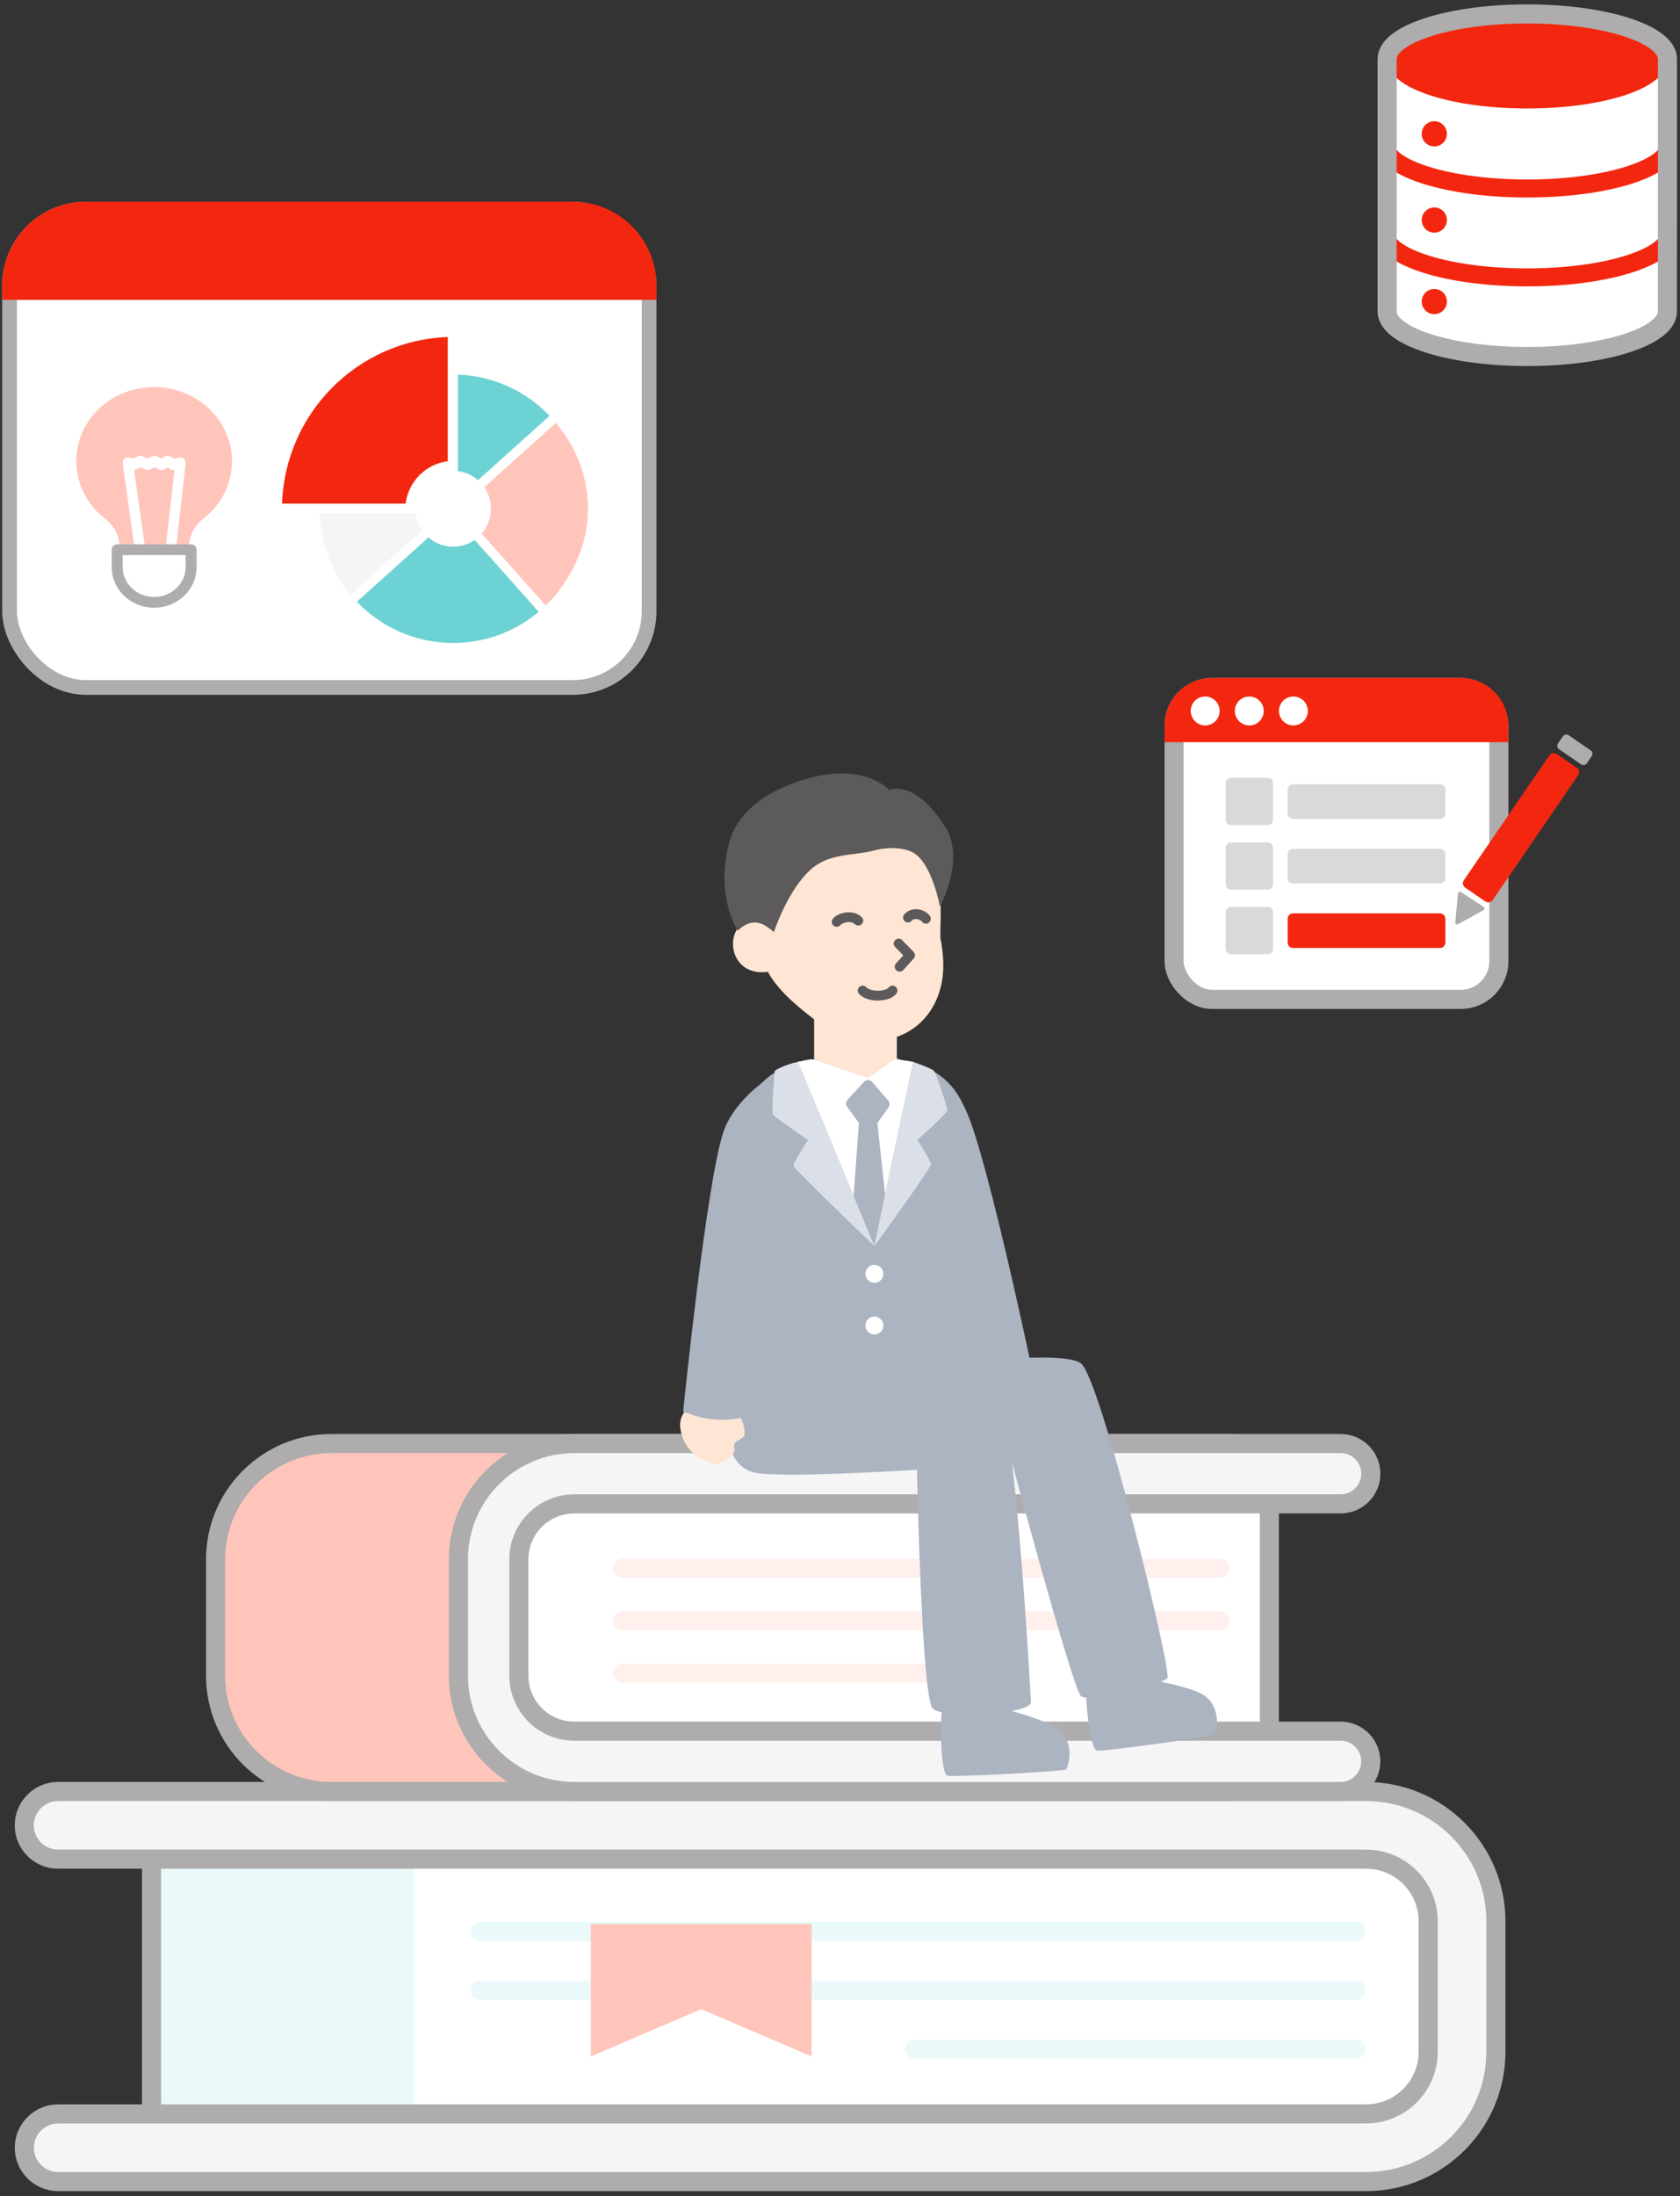 <svg width="176" height="230" viewBox="0 0 176 230" fill="none" xmlns="http://www.w3.org/2000/svg">
<rect x="0" y="0" width="176" height="230" fill="#333333" stroke="none"/>
<path d="M145.316 6.181V32.696H145.319C145.447 35.269 151.97 37.341 160 37.341C168.03 37.341 174.552 35.269 174.681 32.696L174.683 21.187V6.181H145.316Z" fill="white"/>
<path d="M170.112 2.352C167.401 1.48 163.81 1 159.999 1C156.189 1 152.597 1.48 149.887 2.352C146.108 3.566 145.314 5.104 145.314 6.181C145.314 7.257 146.108 8.794 149.887 10.009C152.597 10.881 156.189 11.361 159.999 11.361C163.81 11.361 167.401 10.881 170.112 10.009C173.89 8.795 174.684 7.257 174.684 6.181C174.684 5.104 173.89 3.568 170.112 2.352Z" fill="#F3270F"/>
<path d="M175 26.405C174.258 27.15 172.992 27.907 170.901 28.565C167.974 29.486 164.104 29.994 159.999 29.994C155.895 29.994 152.023 29.487 149.098 28.565C147.008 27.908 145.743 27.15 145 26.407V23.385C145.533 23.385 145.964 23.807 145.964 24.329C145.964 24.914 146.94 25.905 149.688 26.77C152.429 27.634 156.091 28.109 159.999 28.109C163.908 28.109 167.57 27.634 170.31 26.77C173.059 25.905 174.035 24.914 174.035 24.329C174.035 23.807 174.466 23.385 174.999 23.385V26.405H175Z" fill="#F3270F"/>
<path d="M175 17.096C174.258 17.84 172.992 18.597 170.901 19.256C167.974 20.177 164.104 20.685 159.999 20.685C155.895 20.685 152.023 20.178 149.098 19.256C147.008 18.598 145.743 17.84 145 17.097V14.075C145.533 14.075 145.964 14.498 145.964 15.019C145.964 15.604 146.94 16.595 149.688 17.461C152.429 18.324 156.091 18.799 159.999 18.799C163.908 18.799 167.57 18.324 170.31 17.461C173.059 16.595 174.035 15.604 174.035 15.019C174.035 14.498 174.466 14.075 174.999 14.075V17.096H175Z" fill="#F3270F"/>
<path d="M150.261 15.334C150.99 15.334 151.581 14.743 151.581 14.014C151.581 13.285 150.99 12.694 150.261 12.694C149.532 12.694 148.941 13.285 148.941 14.014C148.941 14.743 149.532 15.334 150.261 15.334Z" fill="#F3270F"/>
<path d="M150.261 24.366C150.99 24.366 151.581 23.776 151.581 23.047C151.581 22.317 150.99 21.727 150.261 21.727C149.532 21.727 148.941 22.317 148.941 23.047C148.941 23.776 149.532 24.366 150.261 24.366Z" fill="#F3270F"/>
<path d="M150.261 32.904C150.99 32.904 151.581 32.313 151.581 31.584C151.581 30.855 150.99 30.264 150.261 30.264C149.532 30.264 148.941 30.855 148.941 31.584C148.941 32.313 149.532 32.904 150.261 32.904Z" fill="#F3270F"/>
<path d="M160 1.458C151.89 1.458 145.316 3.573 145.316 6.181V32.696H145.32C145.449 35.269 151.971 37.341 160.001 37.341C168.031 37.341 174.554 35.269 174.682 32.696L174.686 21.187V6.181C174.686 3.573 168.112 1.458 160.002 1.458H160Z" stroke="#AEACAC" stroke-width="2" stroke-linecap="round" stroke-linejoin="round"/>
<rect x="1" y="21.898" width="67.002" height="50.106" rx="8" fill="white" stroke="#AEACAC" stroke-width="1.542"/>
<path d="M1 29.898C1 25.48 4.582 21.898 9 21.898H60.002C64.42 21.898 68.002 25.48 68.002 29.898V30.638H1V29.898Z" fill="#F3270F" stroke="#F3270F" stroke-width="1.542"/>
<g clip-path="url(#clip0_333_23208)">
<path d="M46.91 48.308C44.607 48.596 42.782 50.43 42.495 52.744H29.549C29.875 43.257 37.469 35.627 46.91 35.299V48.308Z" fill="#F3270F"/>
<path d="M36.73 62.288C34.802 59.967 33.604 57.013 33.492 53.779H43.552C43.633 54.431 43.87 55.033 44.226 55.547L36.728 62.286L36.73 62.288Z" fill="#F5F5F5"/>
<path d="M50.073 50.293C49.494 49.785 48.768 49.444 47.967 49.344V39.236C51.738 39.367 55.13 40.998 57.571 43.554L50.073 50.293Z" fill="#6DD2D3"/>
<path d="M44.884 56.285C45.577 56.891 46.483 57.258 47.474 57.258C48.312 57.258 49.089 56.995 49.728 56.549L56.436 64.082C54.008 66.118 50.883 67.344 47.474 67.344C43.51 67.344 39.932 65.687 37.386 63.026L44.884 56.286V56.285Z" fill="#6DD2D3"/>
<path d="M57.17 63.421L50.461 55.886C51.063 55.189 51.428 54.28 51.428 53.284C51.428 52.447 51.169 51.67 50.73 51.03L58.227 44.29C60.249 46.728 61.466 49.863 61.466 53.283C61.466 57.266 59.818 60.861 57.17 63.419V63.421Z" fill="#FFC5BB"/>
<path d="M58.441 44.576C58.421 44.551 58.39 44.535 58.356 44.533C58.323 44.53 58.29 44.541 58.265 44.563L51.032 50.984C50.987 51.025 50.978 51.093 51.012 51.143C51.439 51.755 51.665 52.474 51.665 53.221C51.665 54.103 51.344 54.954 50.763 55.62C50.722 55.666 50.722 55.735 50.763 55.78L57.235 62.958C57.257 62.982 57.289 62.996 57.322 62.998C57.323 62.998 57.326 62.998 57.327 62.998C57.359 62.998 57.389 62.985 57.411 62.964C60.109 60.392 61.594 56.931 61.594 53.22C61.594 50.065 60.475 46.994 58.441 44.575V44.576Z" fill="#FFC5BB"/>
</g>
<path d="M24.305 48.309C24.305 44.02 20.653 40.543 16.149 40.543C11.706 40.543 8.119 43.858 7.996 48.086C7.921 50.617 9.12 52.884 11.027 54.351C12 55.099 12.542 56.243 12.542 57.434C12.542 59.331 14.156 60.868 16.149 60.868C18.142 60.868 19.757 59.331 19.757 57.434C19.757 56.224 20.334 55.083 21.317 54.316C23.141 52.891 24.305 50.73 24.305 48.309Z" fill="#FFC5BB"/>
<path d="M17.786 58.603H14.794C14.718 58.603 14.654 58.536 14.64 58.444L13.239 48.515C13.229 48.452 13.247 48.388 13.286 48.342C13.323 48.298 13.376 48.279 13.427 48.294L14.003 48.454L14.642 48.13C14.678 48.113 14.718 48.111 14.755 48.128L15.455 48.45L16.166 48.128C16.203 48.111 16.244 48.113 16.28 48.132L16.892 48.448L17.493 48.132C17.533 48.111 17.578 48.111 17.617 48.134L18.189 48.456L18.877 48.294C18.927 48.282 18.977 48.302 19.014 48.344C19.05 48.386 19.069 48.448 19.061 48.51L17.94 58.438C17.929 58.532 17.863 58.603 17.786 58.603ZM14.925 58.218H17.65L18.721 48.723L18.198 48.846C18.167 48.854 18.134 48.849 18.105 48.833L17.55 48.521L16.951 48.835C16.912 48.854 16.868 48.856 16.831 48.835L16.214 48.517L15.506 48.837C15.472 48.852 15.433 48.852 15.399 48.837L14.703 48.517L14.075 48.835C14.045 48.85 14.013 48.854 13.982 48.845L13.586 48.735L14.924 58.218H14.925Z" fill="white" stroke="white" stroke-width="0.771"/>
<path d="M16.149 63.088C14.01 63.088 12.277 61.437 12.277 59.402V57.57H20.021V59.402C20.021 61.438 18.286 63.088 16.149 63.088Z" fill="white"/>
<path d="M16.149 63.266C13.91 63.266 12.09 61.533 12.09 59.401V57.57C12.09 57.472 12.174 57.392 12.277 57.392H20.021C20.124 57.392 20.208 57.472 20.208 57.57V59.401C20.208 61.533 18.388 63.266 16.149 63.266ZM12.465 57.749V59.401C12.465 61.336 14.118 62.909 16.149 62.909C18.18 62.909 19.833 61.334 19.833 59.401V57.749H12.465Z" fill="#AEACAC" stroke="#AEACAC" stroke-width="0.771"/>
<rect x="-1" y="1" width="39.626" height="31.147" transform="matrix(-1 0 0 1 54.502 191.486)" fill="#EAF9FA" stroke="#AEACAC" stroke-width="2"/>
<path d="M153.629 200.737C153.629 195.628 149.487 191.486 144.379 191.486H43.396V224.633H144.379C149.487 224.633 153.629 220.492 153.629 215.383V200.737Z" fill="white"/>
<path fill-rule="evenodd" clip-rule="evenodd" d="M156.713 201.227C156.713 193.718 150.619 187.632 143.102 187.632H6.089C4.13 187.632 2.542 189.218 2.542 191.175C2.542 193.132 4.13 194.719 6.089 194.719H143.102C146.701 194.719 149.618 197.632 149.618 201.227V214.892C149.618 218.487 146.701 221.4 143.102 221.4H6.095C4.136 221.4 2.547 222.987 2.547 224.944C2.547 226.901 4.136 228.487 6.095 228.487H143.102C150.619 228.487 156.713 222.401 156.713 214.892V201.227Z" fill="#F5F5F5" stroke="#AEACAC" stroke-width="2" stroke-linecap="round" stroke-linejoin="round"/>
<path d="M50.335 202.278L142.067 202.278" stroke="#EAF9FA" stroke-width="2" stroke-linecap="round"/>
<path d="M50.334 208.445L142.066 208.445" stroke="#EAF9FA" stroke-width="2" stroke-linecap="round"/>
<path d="M95.815 214.611L142.066 214.611" stroke="#EAF9FA" stroke-width="2" stroke-linecap="round"/>
<path d="M22.584 163.315C22.584 156.617 28.02 151.188 34.726 151.188H128.754C130.502 151.188 131.919 152.603 131.919 154.348C131.919 156.094 130.502 157.509 128.754 157.509V181.311C130.499 181.313 131.913 182.728 131.913 184.471C131.913 186.217 130.496 187.632 128.749 187.632H34.726C28.02 187.632 22.584 182.203 22.584 175.505V163.315Z" fill="#FFC5BB"/>
<path d="M128.749 181.311C128.75 181.311 128.752 181.311 128.754 181.311M128.754 181.311C130.499 181.313 131.913 182.728 131.913 184.471C131.913 186.217 130.497 187.632 128.749 187.632H34.726C28.02 187.632 22.584 182.203 22.584 175.505V163.315C22.584 156.617 28.02 151.188 34.726 151.188H128.754C130.502 151.188 131.919 152.603 131.919 154.348C131.919 156.094 130.502 157.509 128.754 157.509V181.311Z" stroke="#AEACAC" stroke-width="2" stroke-linecap="round" stroke-linejoin="round"/>
<path d="M60.027 155.626H132.981V183.194H60.027C55.471 183.194 51.777 179.501 51.777 174.944V163.876C51.778 159.32 55.471 155.626 60.027 155.626Z" fill="white" stroke="#AEACAC" stroke-width="2"/>
<path fill-rule="evenodd" clip-rule="evenodd" d="M48.027 163.315C48.027 156.617 53.463 151.188 60.169 151.188H140.445C142.192 151.188 143.609 152.603 143.609 154.348C143.609 156.094 142.192 157.509 140.445 157.509H60.169C56.959 157.509 54.357 160.108 54.357 163.315V175.505C54.357 178.711 56.959 181.311 60.169 181.311H140.439C142.187 181.311 143.604 182.726 143.604 184.471C143.604 186.217 142.187 187.632 140.439 187.632H60.169C53.463 187.632 48.027 182.203 48.027 175.505V163.315Z" fill="#F5F5F5" stroke="#AEACAC" stroke-width="2" stroke-linecap="round" stroke-linejoin="round"/>
<path d="M127.794 164.253L65.219 164.253" stroke="#FFF0ED" stroke-width="2" stroke-linecap="round"/>
<path d="M127.794 169.754L65.219 169.754" stroke="#FFF0ED" stroke-width="2" stroke-linecap="round"/>
<path d="M100.976 175.255L65.219 175.255" stroke="#FFF0ED" stroke-width="2" stroke-linecap="round"/>
<g clip-path="url(#clip1_333_23208)">
<path d="M114.91 183.345C115.653 183.458 127.084 181.862 127.246 181.644C127.408 181.425 128.055 179.03 126.231 177.627C124.406 176.224 114.222 174.672 113.862 175.751C113.502 176.831 114.165 183.23 114.908 183.345H114.91Z" fill="#ACB3C1"/>
<path d="M99.239 185.969C99.972 186.147 111.495 185.52 111.675 185.317C111.855 185.114 112.703 182.783 111.004 181.23C109.305 179.678 99.288 177.27 98.838 178.316C98.388 179.36 98.509 185.795 99.239 185.969Z" fill="#ACB3C1"/>
<path d="M109.663 147.061C109.578 149.464 107.83 150.615 106.612 151.07C105.895 151.397 104.158 150.418 104.25 149.78V149.77C104.412 148.642 103.109 149.104 103.019 148.254C102.978 147.861 102.989 147.316 103.207 146.725C104.43 143.42 109.776 143.89 109.663 147.061Z" fill="#FFE5D4"/>
<path d="M93.211 110.775C93.609 110.438 99.576 112.7 101.226 116.357C103.575 121.563 108.45 145.013 108.45 145.013C106.536 146.067 104.534 146.542 102.416 146.296C100.825 145.062 92.843 111.086 93.208 110.775H93.211Z" fill="#ACB3C1"/>
<path d="M76.349 143.805C76.349 143.805 74.47 153.029 78.931 154.206C81.452 154.871 96.067 153.936 96.067 153.936C96.067 153.936 96.538 177.779 97.72 178.941C98.902 180.1 108.092 179.545 108.007 178.262C107.922 176.98 106.236 145.185 103.998 143.975C101.76 142.765 76.351 143.805 76.351 143.805H76.349Z" fill="#ACB3C1"/>
<path d="M86.084 144.72C86.084 144.72 110.562 140.659 113.26 142.808C115.324 144.453 122.786 175.065 122.301 175.738C121.815 176.412 114.129 178.339 113.26 177.668C112.391 176.997 105.591 151.592 105.591 151.592C105.591 151.592 89.817 153.609 88.756 153.296C87.695 152.982 84.552 145.362 86.081 144.72H86.084Z" fill="#ACB3C1"/>
<path d="M71.275 149.618C71.61 152 73.468 152.961 74.724 153.288C75.472 153.539 77.099 152.383 76.939 151.759L76.934 151.748C76.659 150.643 78.004 150.967 78.004 150.111C78.004 149.715 77.937 149.173 77.659 148.61C76.097 145.449 70.831 146.472 71.273 149.618H71.275Z" fill="#FFE5D4"/>
<path d="M83.168 112.188C82.138 111.319 77.037 114.765 75.775 118.574C73.978 123.996 71.57 147.827 71.57 147.827C73.583 148.677 75.626 148.94 77.705 148.474C79.159 147.082 83.536 112.499 83.168 112.188Z" fill="#ACB3C1"/>
<path d="M85.29 106.254H93.956V111.322H85.29V106.254Z" fill="#FFE5D4"/>
<path d="M86.177 110.934H92.306C97.867 110.934 101.007 113.689 101.729 118.646C102.984 127.263 102.308 147.359 102.308 147.359C96.047 148.85 83.851 149.027 77.239 147.493C77.239 147.493 76.007 129.439 77.465 118.584C78.341 112.054 83.632 110.934 86.177 110.934Z" fill="#ACB3C1"/>
<path d="M83.597 111.216C87.573 110.631 91.584 110.535 95.647 111.216V116.112H83.597V111.216Z" fill="#FFE5D4"/>
<path d="M95.647 111.209L91.597 130.508L83.597 111.209C84.137 111.083 84.569 110.988 85.054 110.934L90.916 112.92L93.72 110.944C94.383 111.018 95.028 111.106 95.647 111.211V111.209Z" fill="white"/>
<path d="M90.522 113.298C90.748 113.051 91.136 113.057 91.355 113.308L93.061 115.277C93.231 115.472 93.243 115.757 93.092 115.968L91.396 118.33C91.175 118.638 90.715 118.638 90.491 118.33L88.739 115.904C88.584 115.691 88.6 115.395 88.78 115.202L90.522 113.298Z" fill="#ACB3C1"/>
<path d="M91.913 117.613H89.983L89.21 128.157L91.6 132.485L93.052 128.139L91.916 117.615L91.913 117.613Z" fill="#ACB3C1"/>
<path d="M83.597 111.209C82.43 111.44 81.233 112.042 81.179 112.15C81.125 112.258 80.799 116.465 80.989 116.752C81.179 117.04 84.653 119.394 84.653 119.394C84.653 119.394 83.055 121.802 83.129 122.129C83.204 122.455 91.6 130.506 91.6 130.506L83.597 111.207V111.209Z" fill="#DBDFE7"/>
<path d="M97.833 112.15C98.059 112.409 99.239 115.881 99.239 116.259C99.239 116.637 96.101 119.389 96.101 119.389C96.101 119.389 97.476 121.535 97.551 121.892C97.625 122.249 91.596 130.509 91.596 130.509L95.644 111.209C95.644 111.209 97.605 111.89 97.831 112.15H97.833Z" fill="#DBDFE7"/>
<path d="M91.602 134.356C92.122 134.356 92.543 133.935 92.543 133.415C92.543 132.896 92.122 132.475 91.602 132.475C91.083 132.475 90.662 132.896 90.662 133.415C90.662 133.935 91.083 134.356 91.602 134.356Z" fill="white"/>
<path d="M91.602 139.768C92.122 139.768 92.543 139.347 92.543 138.827C92.543 138.308 92.122 137.887 91.602 137.887C91.083 137.887 90.662 138.308 90.662 138.827C90.662 139.347 91.083 139.768 91.602 139.768Z" fill="white"/>
<path d="M98.544 98.388C98.817 99.748 98.94 101.436 98.668 102.86C97.902 106.856 94.921 108.673 92.626 108.878C91.22 109.004 88.255 109.033 85.328 106.784C84.516 106.16 81.57 103.978 80.447 101.781C75.583 102.462 75.701 95.274 80.018 96.487C80.627 96.687 79.867 87.312 87.206 86.066C92.464 85.174 96.152 86.431 97.647 89.725C98.992 92.686 98.388 97.628 98.539 98.391L98.544 98.388Z" fill="#FFE5D4"/>
<path d="M94.142 98.825L95.337 100.051L94.248 101.249" stroke="#5C5A5A" stroke-width="1.028" stroke-linecap="round" stroke-linejoin="round"/>
<path d="M87.655 96.551C88.036 96.091 89.261 95.793 89.912 96.422" stroke="#5C5A5A" stroke-width="1.028" stroke-linecap="round" stroke-linejoin="round"/>
<path d="M96.998 96.227C96.682 95.767 95.664 95.469 95.127 96.099" stroke="#5C5A5A" stroke-width="1.028" stroke-linecap="round" stroke-linejoin="round"/>
<path d="M93.5 103.744C93.035 104.396 91.085 104.515 90.375 103.744" stroke="#5C5A5A" stroke-width="1.028" stroke-linecap="round" stroke-linejoin="round"/>
<path d="M79.927 96.818C80.513 97.098 81.076 97.63 81.076 97.63C81.076 97.63 82.466 93.276 84.956 91.049C86.891 89.316 89.443 89.645 91.594 89.07C93.118 88.664 94.683 88.774 95.642 89.288C97.628 90.352 98.471 94.95 98.471 94.95C98.471 94.95 101.162 90.033 99.057 86.672C95.799 81.468 93.167 82.748 93.167 82.748C93.167 82.748 90.751 79.995 85.131 81.399C81.906 82.203 77.463 84.189 76.381 88.273C74.872 93.968 77.314 97.478 77.314 97.478C77.314 97.478 78.442 96.111 79.924 96.818H79.927Z" fill="#5C5A5A"/>
</g>
<rect x="123" y="72" width="34.025" height="32.672" rx="4" fill="white" stroke="#AEACAC" stroke-width="2"/>
<path d="M123 76C123 73.791 124.791 72 127 72H153.025C155.234 72 157.025 73.791 157.025 76V76.732H123V76Z" fill="#F3270F" stroke="#F3270F" stroke-width="2"/>
<path d="M150.155 89.605H136.166C135.857 89.605 135.606 89.855 135.606 90.164V91.262C135.606 91.571 135.857 91.822 136.166 91.822H150.155C150.465 91.822 150.715 91.571 150.715 91.262V90.164C150.715 89.855 150.465 89.605 150.155 89.605Z" fill="#D9D9D9"/>
<path d="M149.607 90.312C149.83 90.312 150.01 90.492 150.01 90.714C150.01 90.936 149.83 91.117 149.607 91.117H136.715C136.493 91.117 136.313 90.936 136.313 90.714C136.313 90.492 136.493 90.312 136.715 90.312H149.607ZM151.422 89.459C151.422 89.15 151.172 88.899 150.862 88.899H135.46C135.151 88.899 134.9 89.15 134.9 89.459V91.969C134.9 92.278 135.151 92.529 135.46 92.529H150.862C151.172 92.529 151.422 92.278 151.422 91.969V89.459Z" fill="#D9D9D9"/>
<path d="M150.155 82.847H136.166C135.857 82.847 135.606 83.098 135.606 83.407V84.504C135.606 84.814 135.857 85.064 136.166 85.064H150.155C150.465 85.064 150.715 84.814 150.715 84.504V83.407C150.715 83.098 150.465 82.847 150.155 82.847Z" fill="#D9D9D9"/>
<path d="M149.607 83.552C149.83 83.552 150.01 83.732 150.01 83.954C150.01 84.177 149.83 84.357 149.607 84.357H136.715C136.493 84.357 136.313 84.177 136.313 83.954C136.313 83.732 136.493 83.552 136.715 83.552H149.607ZM151.422 82.7C151.422 82.39 151.172 82.14 150.862 82.14H135.46C135.151 82.14 134.9 82.39 134.9 82.7V85.209C134.9 85.519 135.151 85.769 135.46 85.769H150.862C151.172 85.769 151.422 85.519 151.422 85.209V82.7Z" fill="#D9D9D9"/>
<path d="M150.861 95.659H135.459C135.15 95.659 134.899 95.91 134.899 96.219V98.729C134.899 99.038 135.15 99.289 135.459 99.289H150.861C151.17 99.289 151.421 99.038 151.421 98.729V96.219C151.421 95.91 151.17 95.659 150.861 95.659Z" fill="#F3270F"/>
<path d="M128.408 88.784C128.408 88.474 128.659 88.224 128.968 88.224H132.805C133.115 88.224 133.365 88.474 133.365 88.784V92.621C133.365 92.93 133.115 93.181 132.805 93.181H128.968C128.659 93.181 128.408 92.93 128.408 92.621V88.784Z" fill="#D9D9D9"/>
<path d="M128.408 82.024C128.408 81.715 128.659 81.464 128.968 81.464H132.805C133.115 81.464 133.365 81.715 133.365 82.024V85.861C133.365 86.17 133.115 86.421 132.805 86.421H128.968C128.659 86.421 128.408 86.17 128.408 85.861V82.024Z" fill="#D9D9D9"/>
<path d="M128.408 95.543C128.408 95.234 128.659 94.983 128.968 94.983H132.805C133.115 94.983 133.365 95.234 133.365 95.543V99.381C133.365 99.69 133.115 99.941 132.805 99.941H128.968C128.659 99.941 128.408 99.69 128.408 99.381V95.543Z" fill="#D9D9D9"/>
<path d="M126.256 75.977C127.093 75.977 127.771 75.299 127.771 74.462C127.771 73.626 127.093 72.948 126.256 72.948C125.42 72.948 124.741 73.626 124.741 74.462C124.741 75.299 125.42 75.977 126.256 75.977Z" fill="white"/>
<path d="M130.877 75.977C131.714 75.977 132.392 75.299 132.392 74.462C132.392 73.626 131.714 72.948 130.877 72.948C130.041 72.948 129.363 73.626 129.363 74.462C129.363 75.299 130.041 75.977 130.877 75.977Z" fill="white"/>
<path d="M135.498 75.977C136.335 75.977 137.013 75.299 137.013 74.462C137.013 73.626 136.335 72.948 135.498 72.948C134.662 72.948 133.984 73.626 133.984 74.462C133.984 75.299 134.662 75.977 135.498 75.977Z" fill="white"/>
<path d="M166.642 78.586L164.331 77.003C164.134 76.868 163.865 76.918 163.73 77.115L163.215 77.866C163.08 78.063 163.131 78.333 163.328 78.468L165.639 80.051C165.836 80.186 166.106 80.135 166.241 79.938L166.755 79.188C166.89 78.99 166.84 78.721 166.642 78.586Z" fill="#AEACAC"/>
<path d="M162.307 79.121L153.354 92.191C153.179 92.446 153.244 92.794 153.499 92.969L155.601 94.409C155.856 94.583 156.204 94.518 156.379 94.263L165.332 81.193C165.507 80.938 165.441 80.589 165.186 80.414L163.085 78.975C162.83 78.8 162.481 78.865 162.307 79.121Z" fill="#F3270F"/>
<path d="M152.759 96.794C152.616 96.874 152.443 96.76 152.458 96.597L152.74 93.582C152.754 93.429 152.926 93.347 153.054 93.431L155.421 94.979C155.55 95.062 155.543 95.253 155.409 95.327L152.759 96.794Z" fill="#AEACAC"/>
<path d="M61.898 201.508H85.024V215.383L73.461 210.428L61.898 215.383V201.508Z" fill="#FFC5BB"/>
<defs>
<clipPath id="clip0_333_23208">
<rect width="32.044" height="32.044" fill="white" transform="translate(29.549 35.299)"/>
</clipPath>
<clipPath id="clip1_333_23208">
<rect width="56.239" height="105" fill="white" transform="translate(71.25 81)"/>
</clipPath>
</defs>
</svg>
